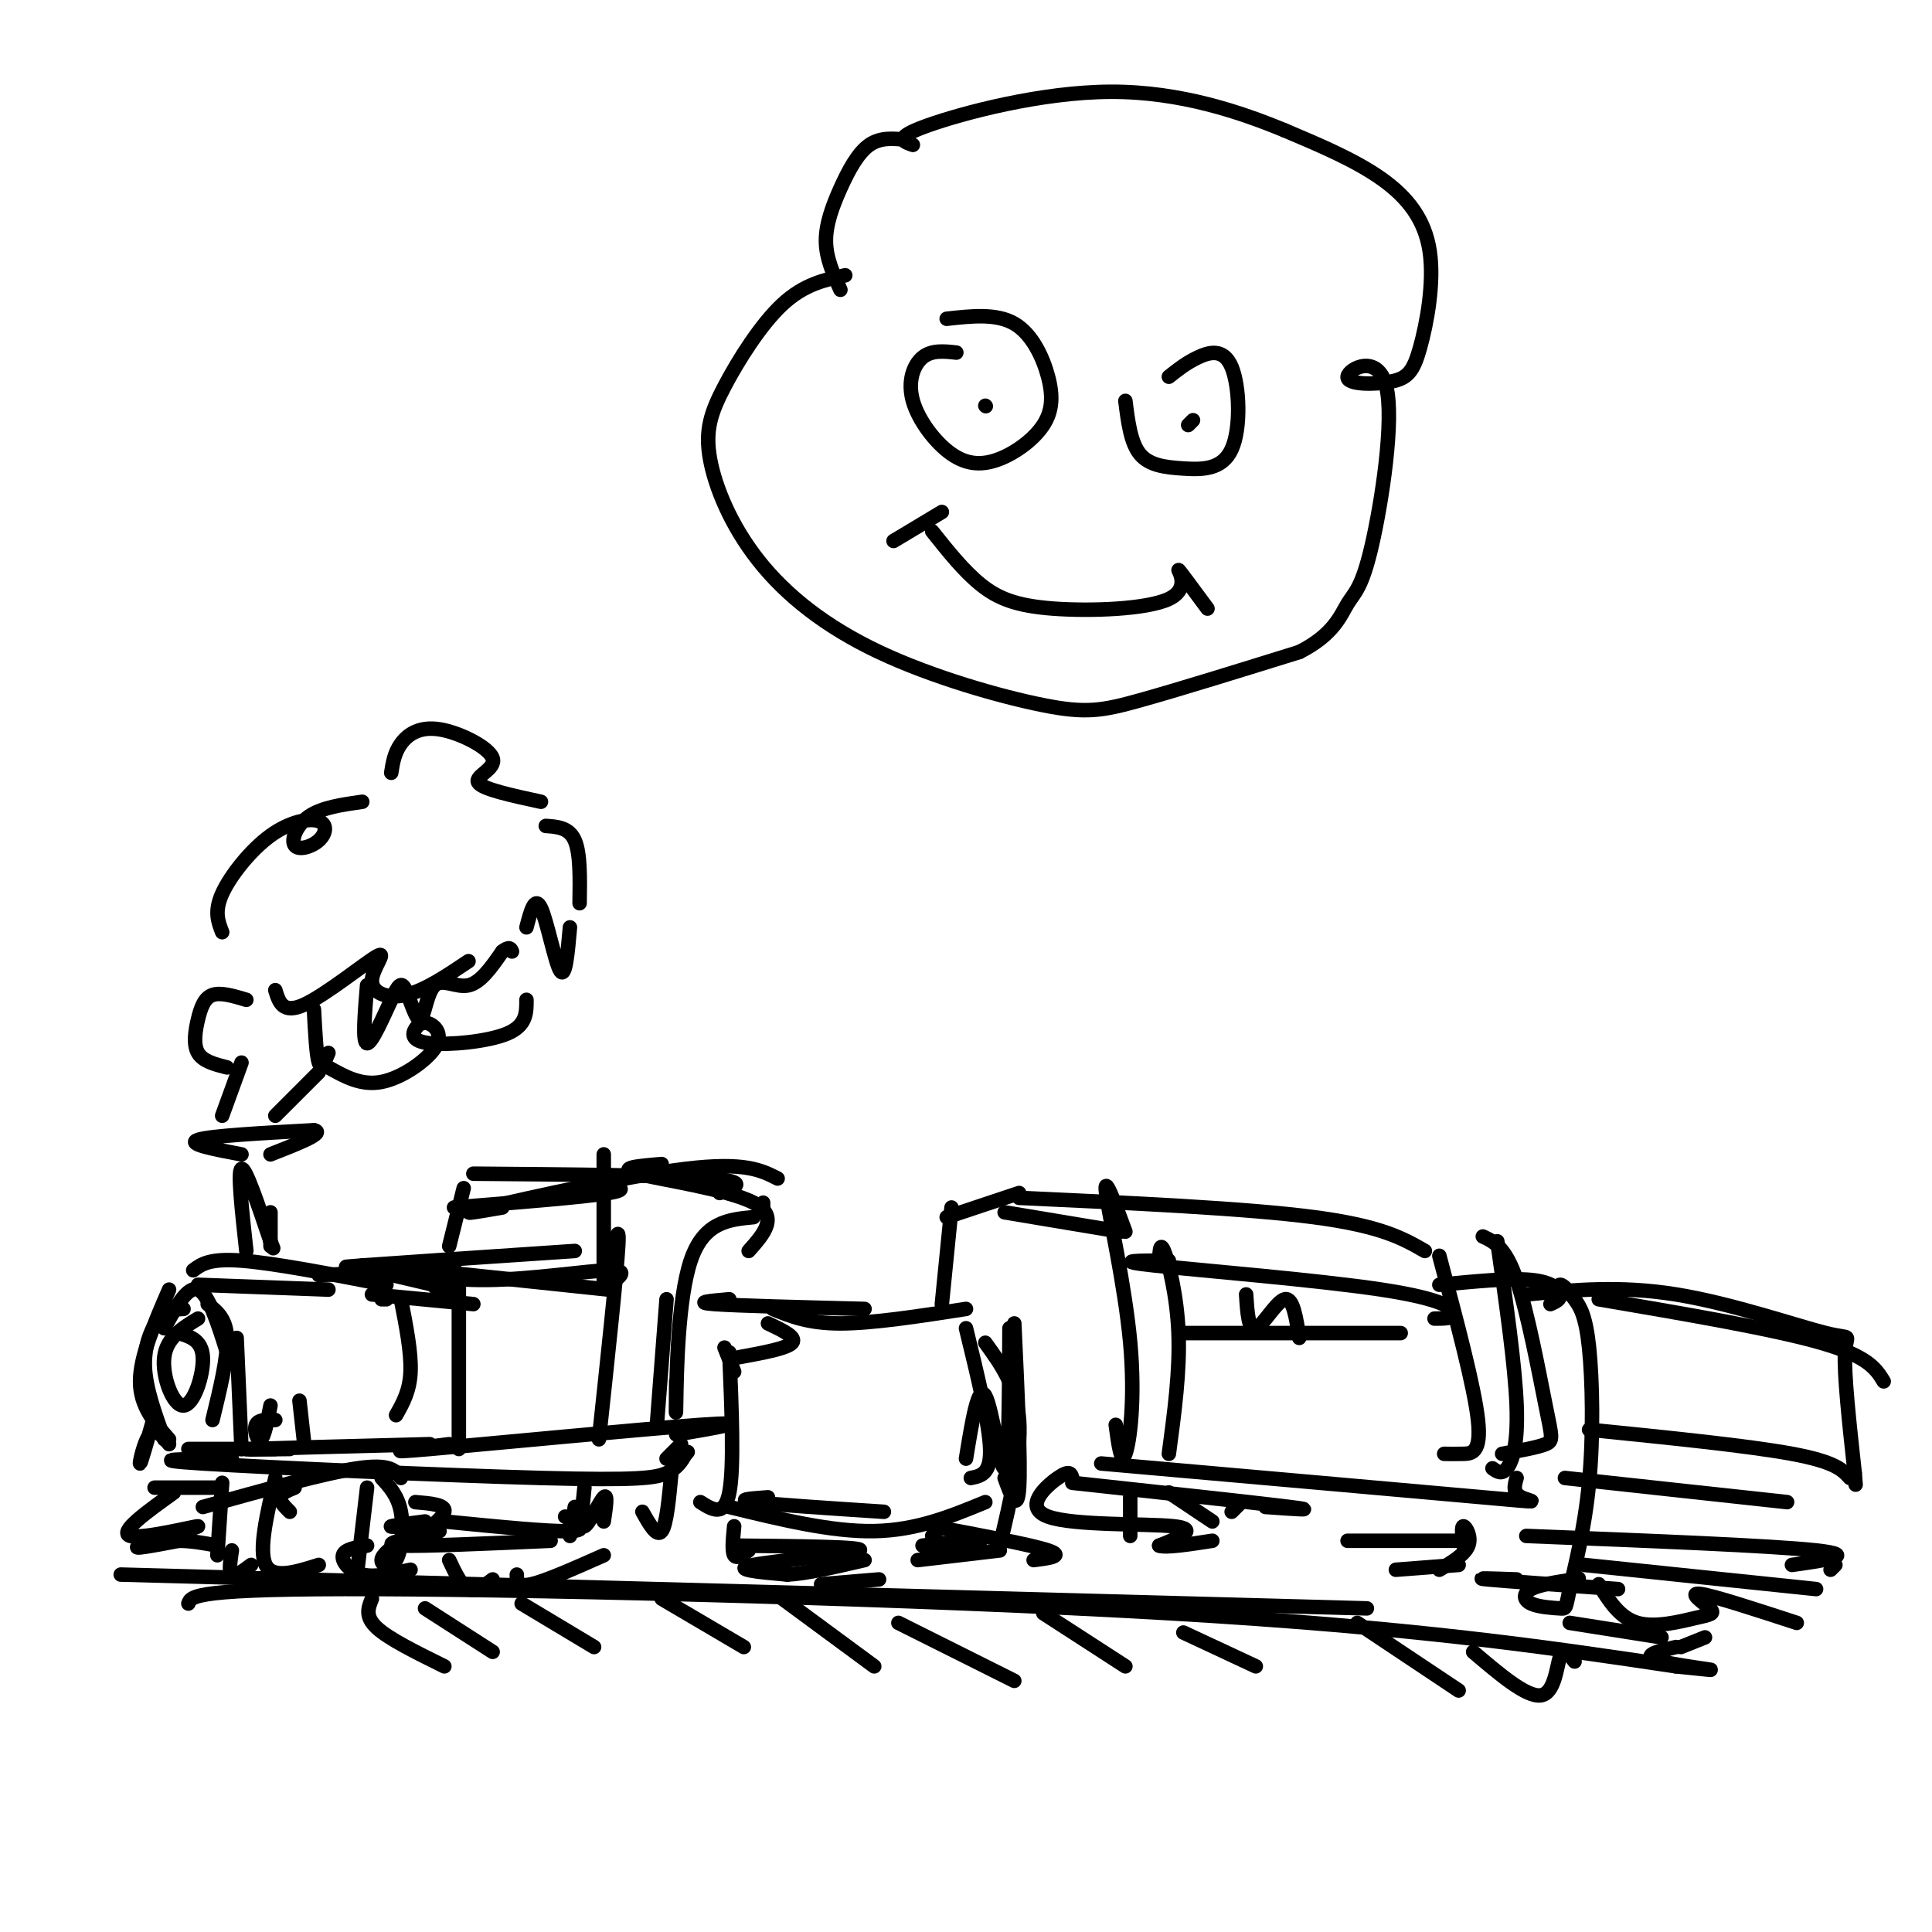 <svg viewBox='0 0 400 400' version='1.1' xmlns='http://www.w3.org/2000/svg' xmlns:xlink='http://www.w3.org/1999/xlink'><g fill='none' stroke='rgb(0,0,0)' stroke-width='3' stroke-linecap='round' stroke-linejoin='round'><path d='M34,275c2.417,-4.417 4.833,-8.833 7,-8c2.167,0.833 4.083,6.917 6,13'/><path d='M35,267c-3.000,6.917 -6.000,13.833 -6,19c0.000,5.167 3.000,8.583 6,12'/><path d='M34,298c-1.911,-5.267 -3.822,-10.533 -4,-15c-0.178,-4.467 1.378,-8.133 3,-10c1.622,-1.867 3.311,-1.933 5,-2'/><path d='M43,270c1.917,1.500 3.833,3.000 4,7c0.167,4.000 -1.417,10.500 -3,17'/><path d='M41,266c0.000,0.000 27.000,1.000 27,1'/><path d='M40,263c1.667,-1.250 3.333,-2.500 10,-2c6.667,0.500 18.333,2.750 30,5'/><path d='M39,300c0.000,0.000 18.000,0.000 18,0'/><path d='M49,277c0.000,0.000 1.000,23.000 1,23'/><path d='M32,293c-1.400,4.933 -2.800,9.867 -3,10c-0.200,0.133 0.800,-4.533 2,-6c1.200,-1.467 2.600,0.267 4,2'/><path d='M56,291c-0.644,3.267 -1.289,6.533 -2,7c-0.711,0.467 -1.489,-1.867 -1,-3c0.489,-1.133 2.244,-1.067 4,-1'/><path d='M62,290c0.000,0.000 1.000,9.000 1,9'/><path d='M75,262c0.000,0.000 19.000,0.000 19,0'/><path d='M95,265c0.000,0.000 0.000,35.000 0,35'/><path d='M83,269c1.083,5.500 2.167,11.000 2,15c-0.167,4.000 -1.583,6.500 -3,9'/><path d='M66,264c7.417,-0.333 14.833,-0.667 19,0c4.167,0.667 5.083,2.333 6,4'/><path d='M77,263c0.000,0.000 17.000,4.000 17,4'/><path d='M80,269c0.000,0.000 -1.000,0.000 -1,0'/><path d='M77,268c0.000,0.000 21.000,2.000 21,2'/><path d='M60,300c-6.417,0.083 -12.833,0.167 -8,0c4.833,-0.167 20.917,-0.583 37,-1'/><path d='M78,262c-4.917,0.250 -9.833,0.500 -3,0c6.833,-0.500 25.417,-1.750 44,-3'/><path d='M78,262c6.933,1.556 13.867,3.111 23,3c9.133,-0.111 20.467,-1.889 25,-2c4.533,-0.111 2.267,1.444 0,3'/><path d='M88,263c0.000,0.000 38.000,4.000 38,4'/><path d='M125,239c0.000,0.000 0.000,26.000 0,26'/><path d='M124,245c3.500,0.583 7.000,1.167 2,2c-5.000,0.833 -18.500,1.917 -32,3'/><path d='M96,246c0.000,0.000 -3.000,12.000 -3,12'/><path d='M98,243c20.250,0.167 40.500,0.333 49,1c8.500,0.667 5.250,1.833 2,3'/><path d='M104,250c-5.400,0.933 -10.800,1.867 -3,0c7.800,-1.867 28.800,-6.533 41,-8c12.200,-1.467 15.600,0.267 19,2'/><path d='M126,263c1.167,-5.417 2.333,-10.833 2,-5c-0.333,5.833 -2.167,22.917 -4,40'/><path d='M93,299c-8.022,1.022 -16.044,2.044 -4,1c12.044,-1.044 44.156,-4.156 56,-5c11.844,-0.844 3.422,0.578 -5,2'/><path d='M158,249c0.000,0.000 0.000,1.000 0,1'/><path d='M156,252c-5.156,0.489 -10.311,0.978 -13,9c-2.689,8.022 -2.911,23.578 -3,29c-0.089,5.422 -0.044,0.711 0,-4'/><path d='M138,269c0.000,0.000 -2.000,26.000 -2,26'/><path d='M48,302c-9.702,0.077 -19.405,0.155 -6,1c13.405,0.845 49.917,2.458 70,3c20.083,0.542 23.738,0.012 26,-1c2.262,-1.012 3.131,-2.506 4,-4'/><path d='M142,301c0.667,-0.667 0.333,-0.333 0,0'/><path d='M138,302c0.000,0.000 3.000,-3.000 3,-3'/><path d='M83,306c-1.083,-1.500 -2.167,-3.000 -9,-2c-6.833,1.000 -19.417,4.500 -32,8'/><path d='M32,308c0.000,0.000 13.000,0.000 13,0'/><path d='M46,307c0.000,0.000 -1.000,15.000 -1,15'/><path d='M36,309c-5.792,4.155 -11.583,8.310 -9,9c2.583,0.690 13.542,-2.083 14,-2c0.458,0.083 -9.583,3.024 -12,4c-2.417,0.976 2.792,-0.012 8,-1'/><path d='M37,319c2.667,0.000 5.333,0.500 8,1'/><path d='M61,308c-1.417,0.583 -2.833,1.167 -3,2c-0.167,0.833 0.917,1.917 2,3'/><path d='M57,306c-1.750,7.500 -3.500,15.000 -2,18c1.500,3.000 6.250,1.500 11,0'/><path d='M76,308c0.000,0.000 -2.000,17.000 -2,17'/><path d='M79,306c1.690,1.851 3.381,3.702 4,7c0.619,3.298 0.167,8.042 -1,10c-1.167,1.958 -3.048,1.131 -3,0c0.048,-1.131 2.024,-2.565 4,-4'/><path d='M88,315c-3.250,0.417 -6.500,0.833 -7,1c-0.500,0.167 1.750,0.083 4,0'/><path d='M86,311c3.178,0.267 6.356,0.533 6,2c-0.356,1.467 -4.244,4.133 -5,5c-0.756,0.867 1.622,-0.067 4,-1'/><path d='M87,318c-4.250,0.917 -8.500,1.833 -4,2c4.500,0.167 17.750,-0.417 31,-1'/><path d='M92,315c10.917,1.083 21.833,2.167 26,2c4.167,-0.167 1.583,-1.583 -1,-3'/><path d='M119,314c0.000,0.000 2.000,-1.000 2,-1'/><path d='M119,312c0.000,0.000 -1.000,6.000 -1,6'/><path d='M121,308c-0.444,4.156 -0.889,8.311 0,8c0.889,-0.311 3.111,-5.089 4,-6c0.889,-0.911 0.444,2.044 0,5'/><path d='M139,305c-0.500,5.333 -1.000,10.667 -2,12c-1.000,1.333 -2.500,-1.333 -4,-4'/><path d='M76,320c-2.333,0.378 -4.667,0.756 -5,2c-0.333,1.244 1.333,3.356 4,4c2.667,0.644 6.333,-0.178 10,-1'/><path d='M93,323c1.250,2.667 2.500,5.333 4,6c1.500,0.667 3.250,-0.667 5,-2'/><path d='M107,326c0.000,1.333 0.000,2.667 3,2c3.000,-0.667 9.000,-3.333 15,-6'/><path d='M48,321c-0.333,2.250 -0.667,4.500 0,5c0.667,0.500 2.333,-0.750 4,-2'/><path d='M51,259c-0.917,-8.333 -1.833,-16.667 -1,-17c0.833,-0.333 3.417,7.333 6,15'/><path d='M56,257c1.000,2.500 0.500,1.250 0,0'/><path d='M56,251c0.000,0.000 0.000,7.000 0,7'/><path d='M150,279c0.000,0.000 2.000,5.000 2,5'/><path d='M137,241c-4.800,0.400 -9.600,0.800 -5,2c4.600,1.200 18.600,3.200 24,6c5.400,2.800 2.200,6.400 -1,10'/><path d='M151,280c0.500,11.917 1.000,23.833 0,29c-1.000,5.167 -3.500,3.583 -6,2'/><path d='M153,281c5.000,-0.917 10.000,-1.833 11,-3c1.000,-1.167 -2.000,-2.583 -5,-4'/><path d='M160,271c3.667,1.500 7.333,3.000 14,3c6.667,0.000 16.333,-1.500 26,-3'/><path d='M200,275c2.417,9.917 4.833,19.833 5,25c0.167,5.167 -1.917,5.583 -4,6'/><path d='M159,310c-3.500,0.250 -7.000,0.500 -3,1c4.000,0.500 15.500,1.250 27,2'/><path d='M151,312c10.583,2.583 21.167,5.167 30,5c8.833,-0.167 15.917,-3.083 23,-6'/><path d='M210,274c0.667,14.333 1.333,28.667 1,34c-0.333,5.333 -1.667,1.667 -3,-2'/><path d='M209,275c-0.067,14.200 -0.133,28.400 -1,29c-0.867,0.600 -2.533,-12.400 -4,-15c-1.467,-2.600 -2.733,5.200 -4,13'/><path d='M152,316c-0.250,2.583 -0.500,5.167 0,6c0.500,0.833 1.750,-0.083 3,-1'/><path d='M152,320c13.578,0.133 27.156,0.267 26,1c-1.156,0.733 -17.044,2.067 -22,3c-4.956,0.933 1.022,1.467 7,2'/><path d='M163,326c3.833,-0.167 9.917,-1.583 16,-3'/><path d='M191,320c5.917,-0.667 11.833,-1.333 12,-1c0.167,0.333 -5.417,1.667 -11,3'/><path d='M170,328c0.000,0.000 12.000,-1.000 12,-1'/><path d='M208,251c0.000,0.000 24.000,4.000 24,4'/><path d='M233,255c-2.274,-6.167 -4.548,-12.333 -4,-8c0.548,4.333 3.917,19.167 5,31c1.083,11.833 -0.119,20.667 -1,23c-0.881,2.333 -1.440,-1.833 -2,-6'/><path d='M211,247c0.000,0.000 -15.000,5.000 -15,5'/><path d='M197,250c0.000,0.000 -2.000,20.000 -2,20'/><path d='M211,248c23.500,1.083 47.000,2.167 61,4c14.000,1.833 18.500,4.417 23,7'/><path d='M298,260c3.622,13.578 7.244,27.156 8,34c0.756,6.844 -1.356,6.956 -3,7c-1.644,0.044 -2.822,0.022 -4,0'/><path d='M310,257c1.844,12.911 3.689,25.822 4,34c0.311,8.178 -0.911,11.622 -2,13c-1.089,1.378 -2.044,0.689 -3,0'/><path d='M228,303c32.444,2.867 64.889,5.733 79,7c14.111,1.267 9.889,0.933 8,0c-1.889,-0.933 -1.444,-2.467 -1,-4'/><path d='M298,266c7.311,-0.711 14.622,-1.422 19,-1c4.378,0.422 5.822,1.978 6,3c0.178,1.022 -0.911,1.511 -2,2'/><path d='M307,256c2.333,1.089 4.667,2.179 7,9c2.333,6.821 4.667,19.375 6,26c1.333,6.625 1.667,7.321 0,8c-1.667,0.679 -5.333,1.339 -9,2'/><path d='M240,262c0.044,-2.600 0.089,-5.200 1,-3c0.911,2.200 2.689,9.200 3,17c0.311,7.800 -0.844,16.400 -2,25'/><path d='M242,261c-6.113,0.000 -12.226,0.000 -3,1c9.226,1.000 33.792,3.000 47,5c13.208,2.000 15.060,4.000 15,5c-0.060,1.000 -2.030,1.000 -4,1'/><path d='M245,276c0.000,0.000 45.000,0.000 45,0'/><path d='M258,268c0.244,3.800 0.489,7.600 2,7c1.511,-0.600 4.289,-5.600 6,-6c1.711,-0.400 2.356,3.800 3,8'/><path d='M222,307c19.167,2.083 38.333,4.167 45,5c6.667,0.833 0.833,0.417 -5,0'/><path d='M255,313c0.000,0.000 2.000,-2.000 2,-2'/><path d='M234,310c0.000,3.833 0.000,7.667 0,8c0.000,0.333 0.000,-2.833 0,-6'/><path d='M242,309c0.000,0.000 9.000,6.000 9,6'/><path d='M222,306c-0.250,-0.869 -0.500,-1.738 -3,0c-2.500,1.738 -7.250,6.083 -2,8c5.250,1.917 20.500,1.405 26,2c5.500,0.595 1.250,2.298 -3,4'/><path d='M240,320c1.333,0.500 6.167,-0.250 11,-1'/><path d='M279,319c0.000,0.000 24.000,0.000 24,0'/><path d='M303,320c-0.244,-2.022 -0.489,-4.044 0,-4c0.489,0.044 1.711,2.156 1,4c-0.711,1.844 -3.356,3.422 -6,5'/><path d='M289,325c0.000,0.000 13.000,-1.000 13,-1'/><path d='M190,323c0.000,0.000 17.000,-2.000 17,-2'/><path d='M25,326c0.000,0.000 258.000,7.000 258,7'/><path d='M325,336c0.000,0.000 19.000,3.000 19,3'/><path d='M39,332c0.578,-1.578 1.156,-3.156 39,-3c37.844,0.156 112.956,2.044 164,5c51.044,2.956 78.022,6.978 105,11'/><path d='M347,345c15.533,1.622 1.867,0.178 -3,-1c-4.867,-1.178 -0.933,-2.089 3,-3'/><path d='M348,341c0.000,0.000 5.000,-2.000 5,-2'/><path d='M322,269c0.166,-1.486 0.331,-2.973 1,-3c0.669,-0.027 1.841,1.405 3,3c1.159,1.595 2.304,3.355 3,10c0.696,6.645 0.944,18.177 0,28c-0.944,9.823 -3.079,17.936 -4,22c-0.921,4.064 -0.628,4.079 -2,4c-1.372,-0.079 -4.408,-0.252 -6,-1c-1.592,-0.748 -1.741,-2.071 0,-3c1.741,-0.929 5.370,-1.465 9,-2'/><path d='M326,327c1.500,-0.333 0.750,-0.167 0,0'/><path d='M316,268c9.702,-0.935 19.405,-1.869 31,0c11.595,1.869 25.083,6.542 31,8c5.917,1.458 4.262,-0.298 4,4c-0.262,4.298 0.869,14.649 2,25'/><path d='M384,305c0.333,4.167 0.167,2.083 0,0'/><path d='M328,324c0.000,0.000 48.000,5.000 48,5'/><path d='M331,328c2.161,3.467 4.322,6.935 8,8c3.678,1.065 8.872,-0.271 12,-1c3.128,-0.729 4.188,-0.850 3,-2c-1.188,-1.150 -4.625,-3.329 -2,-3c2.625,0.329 11.313,3.164 20,6'/><path d='M379,325c0.000,0.000 1.000,-1.000 1,-1'/><path d='M331,269c18.083,3.083 36.167,6.167 46,9c9.833,2.833 11.417,5.417 13,8'/><path d='M329,296c16.500,1.667 33.000,3.333 42,5c9.000,1.667 10.500,3.333 12,5'/><path d='M324,306c0.000,0.000 46.000,5.000 46,5'/><path d='M316,318c25.417,1.000 50.833,2.000 60,3c9.167,1.000 2.083,2.000 -5,3'/><path d='M314,327c-4.750,-0.167 -9.500,-0.333 -6,0c3.500,0.333 15.250,1.167 27,2'/><path d='M204,278c3.250,4.500 6.500,9.000 7,16c0.500,7.000 -1.750,16.500 -4,26'/><path d='M193,316c10.250,1.917 20.500,3.833 24,5c3.500,1.167 0.250,1.583 -3,2'/><path d='M194,319c0.000,0.000 -1.000,-1.000 -1,-1'/><path d='M151,269c-3.833,0.333 -7.667,0.667 -3,1c4.667,0.333 17.833,0.667 31,1'/><path d='M50,239c-5.750,-1.083 -11.500,-2.167 -9,-3c2.500,-0.833 13.250,-1.417 24,-2'/><path d='M65,234c2.500,0.500 -3.250,2.750 -9,5'/><path d='M46,231c0.000,0.000 4.000,-11.000 4,-11'/><path d='M47,221c-2.488,-0.631 -4.976,-1.262 -6,-3c-1.024,-1.738 -0.583,-4.583 0,-7c0.583,-2.417 1.310,-4.405 3,-5c1.690,-0.595 4.345,0.202 7,1'/><path d='M46,193c-0.840,-2.141 -1.681,-4.281 0,-8c1.681,-3.719 5.883,-9.016 10,-12c4.117,-2.984 8.150,-3.653 10,-3c1.850,0.653 1.516,2.629 0,4c-1.516,1.371 -4.216,2.138 -5,1c-0.784,-1.138 0.347,-4.182 3,-6c2.653,-1.818 6.826,-2.409 11,-3'/><path d='M57,231c0.000,0.000 9.000,-9.000 9,-9'/><path d='M68,221c3.395,1.908 6.791,3.815 11,3c4.209,-0.815 9.233,-4.354 11,-7c1.767,-2.646 0.277,-4.400 -1,-5c-1.277,-0.600 -2.342,-0.048 -3,1c-0.658,1.048 -0.908,2.590 3,3c3.908,0.410 11.974,-0.311 16,-2c4.026,-1.689 4.013,-4.344 4,-7'/><path d='M81,160c0.317,-2.048 0.635,-4.096 2,-6c1.365,-1.904 3.778,-3.665 8,-3c4.222,0.665 10.252,3.756 11,6c0.748,2.244 -3.786,3.641 -3,5c0.786,1.359 6.893,2.679 13,4'/><path d='M57,205c0.772,2.517 1.544,5.033 6,3c4.456,-2.033 12.596,-8.617 15,-10c2.404,-1.383 -0.930,2.435 -1,5c-0.070,2.565 3.123,3.876 7,3c3.877,-0.876 8.439,-3.938 13,-7'/><path d='M65,209c0.250,4.750 0.500,9.500 1,11c0.500,1.500 1.250,-0.250 2,-2'/><path d='M76,204c-0.496,5.966 -0.993,11.931 0,12c0.993,0.069 3.474,-5.759 5,-9c1.526,-3.241 2.097,-3.896 3,-2c0.903,1.896 2.139,6.343 3,6c0.861,-0.343 1.347,-5.477 3,-7c1.653,-1.523 4.472,0.565 7,0c2.528,-0.565 4.764,-3.782 7,-7'/><path d='M104,197c1.500,-1.167 1.750,-0.583 2,0'/><path d='M109,192c0.867,-3.333 1.733,-6.667 3,-4c1.267,2.667 2.933,11.333 4,13c1.067,1.667 1.533,-3.667 2,-9'/><path d='M113,171c2.417,0.167 4.833,0.333 6,3c1.167,2.667 1.083,7.833 1,13'/><path d='M37,276c2.405,0.732 4.810,1.464 5,5c0.190,3.536 -1.833,9.875 -4,10c-2.167,0.125 -4.476,-5.964 -4,-10c0.476,-4.036 3.738,-6.018 7,-8'/><path d='M88,333c0.000,0.000 14.000,9.000 14,9'/><path d='M108,332c0.000,0.000 15.000,9.000 15,9'/><path d='M137,331c0.000,0.000 17.000,10.000 17,10'/><path d='M162,331c0.000,0.000 19.000,14.000 19,14'/><path d='M186,336c0.000,0.000 24.000,12.000 24,12'/><path d='M216,334c0.000,0.000 17.000,11.000 17,11'/><path d='M245,338c0.000,0.000 15.000,7.000 15,7'/><path d='M77,331c-0.750,1.833 -1.500,3.667 1,6c2.500,2.333 8.250,5.167 14,8'/><path d='M281,336c0.000,0.000 21.000,14.000 21,14'/><path d='M305,342c5.533,4.711 11.067,9.422 14,9c2.933,-0.422 3.267,-5.978 4,-8c0.733,-2.022 1.867,-0.511 3,1'/><path d='M188,29c-2.810,-0.327 -5.619,-0.655 -8,1c-2.381,1.655 -4.333,5.292 -6,9c-1.667,3.708 -3.048,7.488 -3,11c0.048,3.512 1.524,6.756 3,10'/><path d='M175,57c-4.271,0.930 -8.542,1.860 -13,6c-4.458,4.140 -9.102,11.488 -12,17c-2.898,5.512 -4.049,9.186 -3,15c1.049,5.814 4.298,13.768 10,21c5.702,7.232 13.858,13.743 25,19c11.142,5.257 25.269,9.262 34,11c8.731,1.738 12.066,1.211 20,-1c7.934,-2.211 20.467,-6.105 33,-10'/><path d='M269,135c7.159,-3.610 8.557,-7.634 10,-10c1.443,-2.366 2.930,-3.074 5,-12c2.070,-8.926 4.722,-26.068 3,-33c-1.722,-6.932 -7.818,-3.652 -8,-2c-0.182,1.652 5.551,1.678 9,1c3.449,-0.678 4.615,-2.058 6,-7c1.385,-4.942 2.988,-13.446 2,-20c-0.988,-6.554 -4.568,-11.158 -10,-15c-5.432,-3.842 -12.716,-6.921 -20,-10'/><path d='M266,27c-9.012,-3.726 -21.542,-8.042 -36,-8c-14.458,0.042 -30.845,4.440 -38,7c-7.155,2.560 -5.077,3.280 -3,4'/><path d='M196,66c5.150,-0.574 10.300,-1.147 14,1c3.700,2.147 5.949,7.016 7,11c1.051,3.984 0.904,7.085 -1,10c-1.904,2.915 -5.565,5.646 -9,7c-3.435,1.354 -6.642,1.332 -10,-1c-3.358,-2.332 -6.866,-6.974 -8,-11c-1.134,-4.026 0.104,-7.436 2,-9c1.896,-1.564 4.448,-1.282 7,-1'/><path d='M204,84c0.000,0.000 0.100,0.100 0.1,0.1'/><path d='M242,78c1.806,-1.435 3.613,-2.871 6,-4c2.387,-1.129 5.355,-1.952 7,2c1.645,3.952 1.967,12.678 0,17c-1.967,4.322 -6.222,4.241 -10,4c-3.778,-0.241 -7.079,-0.640 -9,-3c-1.921,-2.360 -2.460,-6.680 -3,-11'/><path d='M247,87c0.000,0.000 -1.000,1.000 -1,1'/><path d='M193,110c3.249,4.083 6.498,8.166 10,11c3.502,2.834 7.258,4.419 15,5c7.742,0.581 19.469,0.156 24,-2c4.531,-2.156 1.866,-6.045 2,-6c0.134,0.045 3.067,4.022 6,8'/><path d='M195,106c0.000,0.000 -10.000,6.000 -10,6'/></g>
</svg>